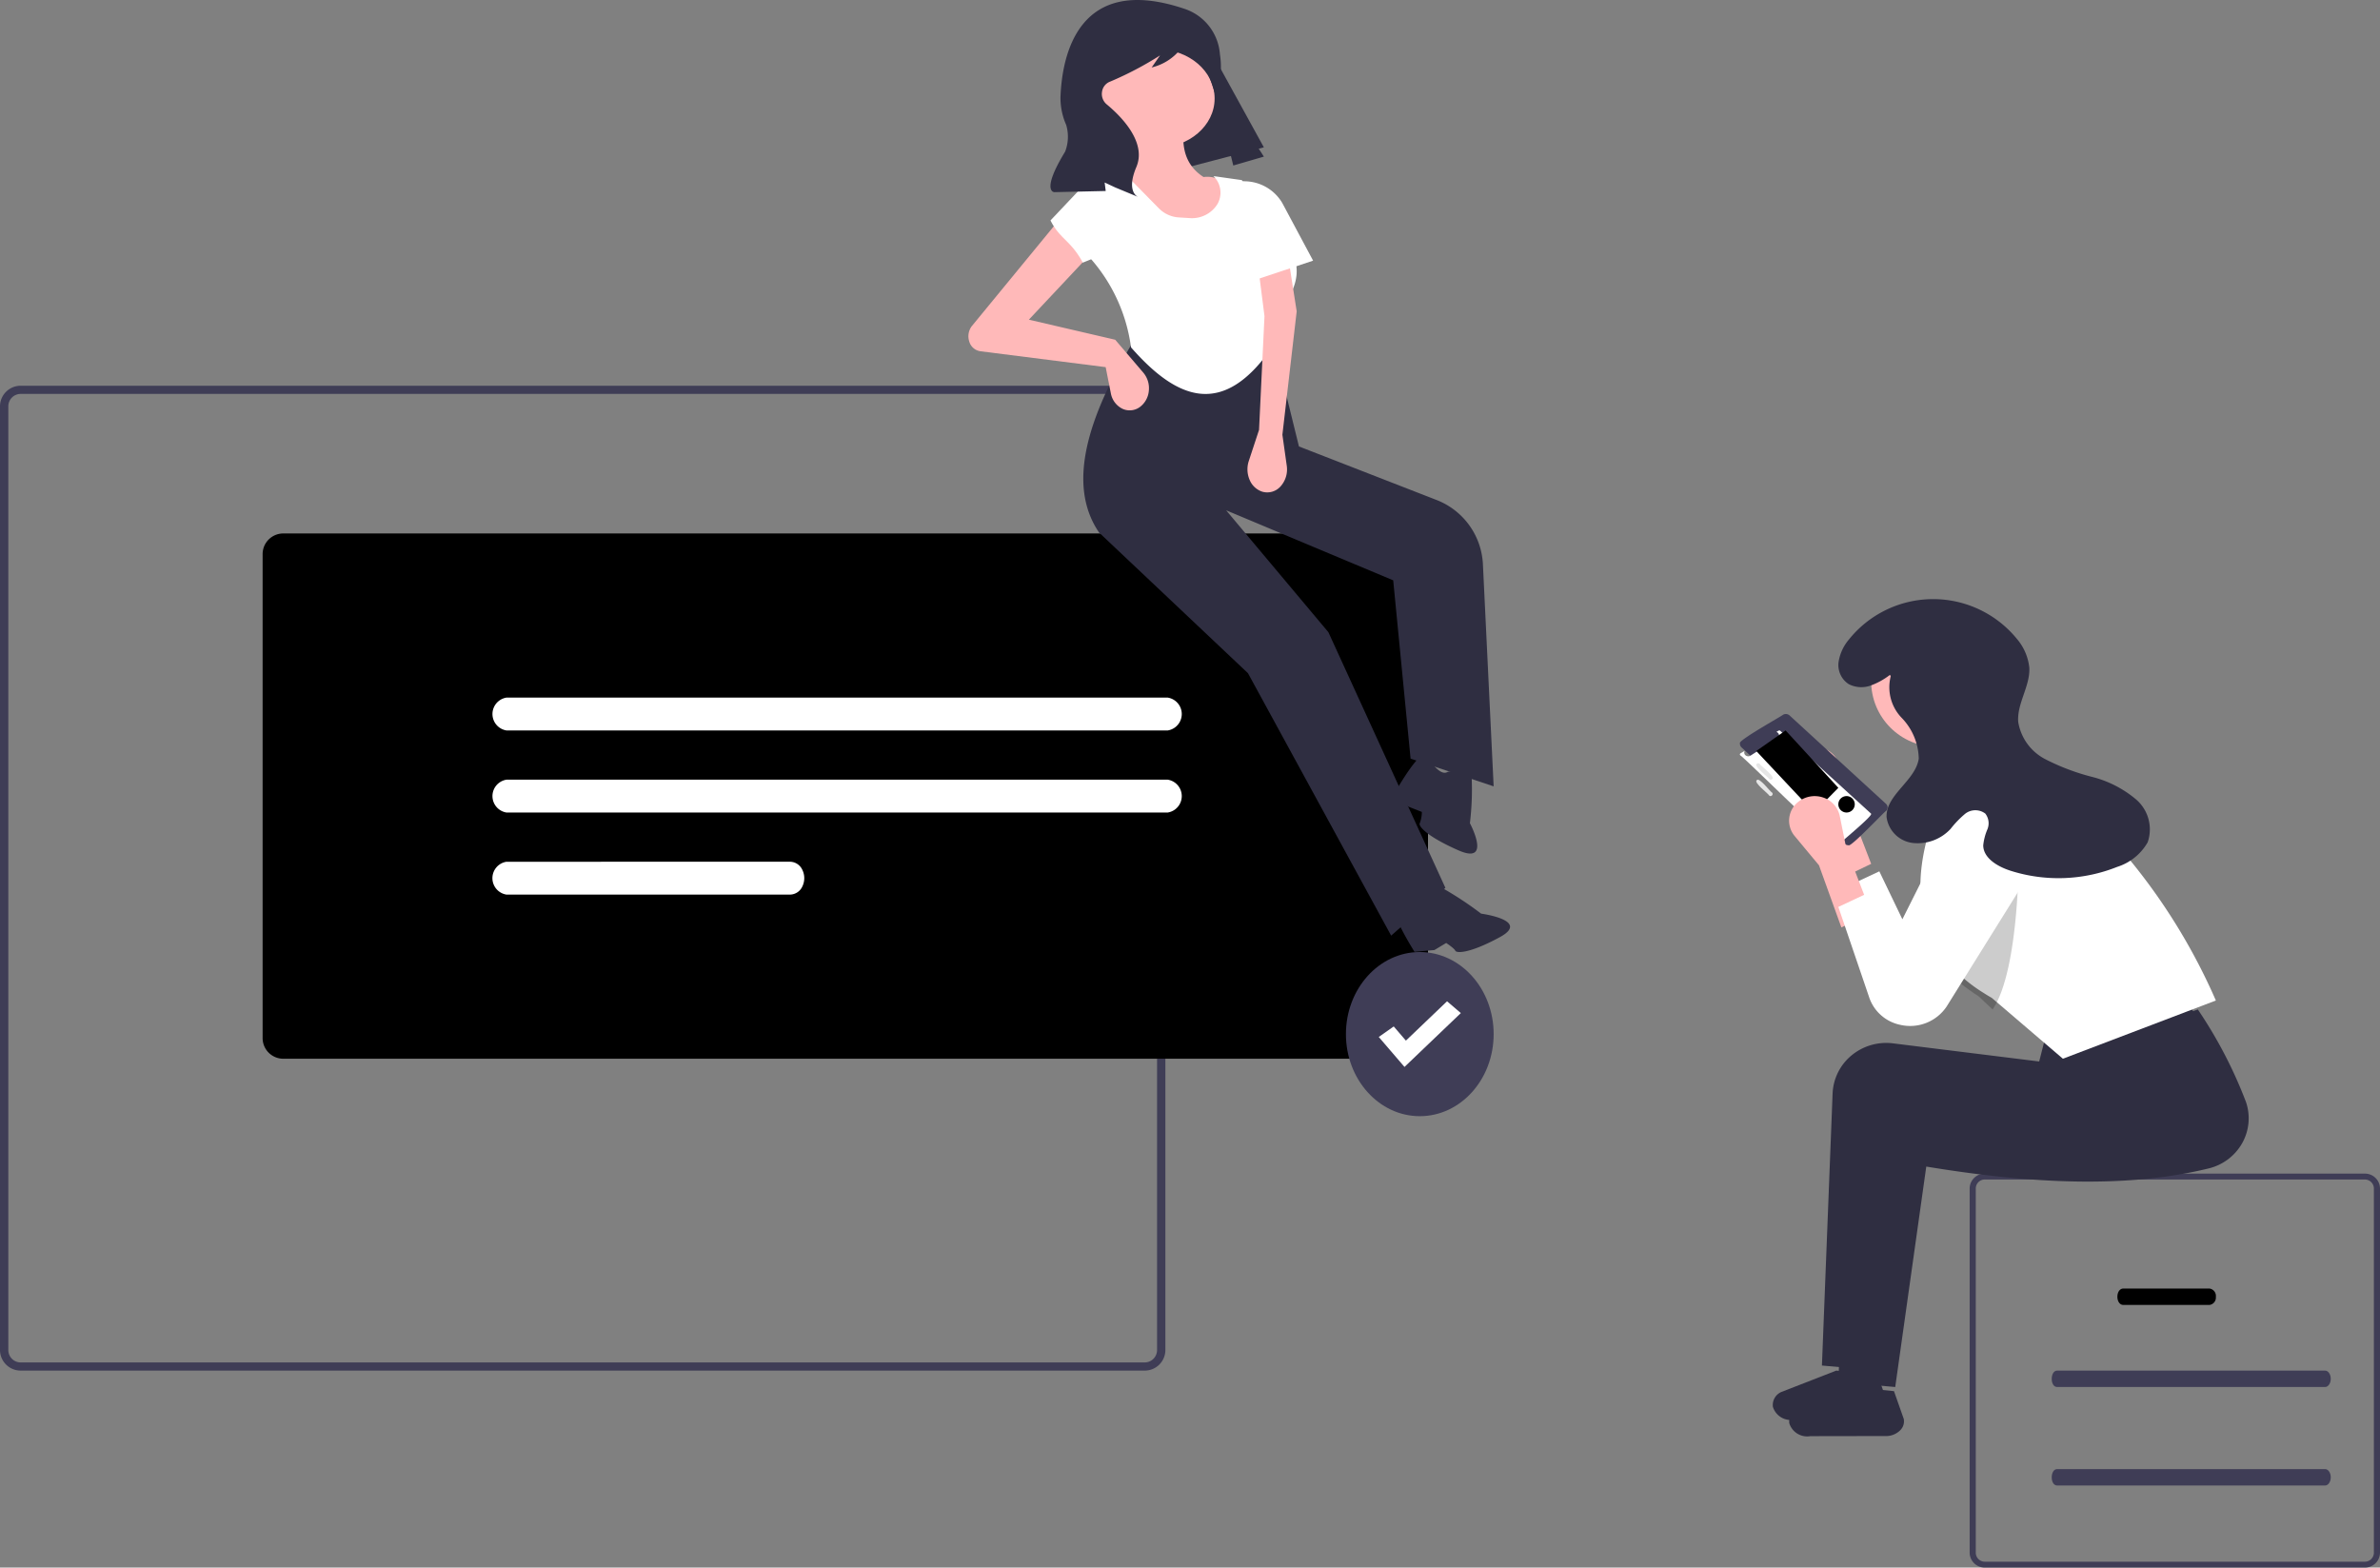 <svg xmlns="http://www.w3.org/2000/svg" id="b9754ad2-a28e-426d-b309-38a3499d26d9" data-name="Layer 1" width="145" height="95.5" viewBox="0 0 145 95.5"><rect x="0" y="0" width="145" height="95.5" fill="#808080" stroke="none"/><g id="b473dbe0-7b2a-4182-a205-398c00caeba9" data-name="Page-1"><g id="f94e735f-34ad-47e6-8089-1b27438b37de" data-name="LP"><g id="f82781e0-37a0-4cfc-aa0b-a8770a23e534" data-name="Group-24"><g id="b483a02b-8942-4a9b-9821-e4dbbbefa858" data-name="Group-11"><path id="a1595a6f-575c-4ad6-81b4-aa9ff4636f9e" data-name="e84b1720-bcff-4cbb-a054-3015ec64150f" d="M125.331,84c-.437,0-.446,1,0,1h16.317c.191.005.349-.216.352-.492.004-.282-.157-.513-.352-.508Z" transform="translate(0 -0.5)" style="fill:#3f3d56"></path><path d="M134.606,79h-5.234c-.494,0-.497,1,0,1h5.234A.45.45,0,0,0,135,79.508.455.455,0,0,0,134.606,79Z" transform="translate(0 -0.5)"></path><path id="fc2c9a7b-6982-4aee-a585-4338b023a261" data-name="a755faaa-e7b4-4234-ae1c-f54238f9c9ba" d="M125.331,90c-.437,0-.446,1,0,1h16.317c.191.005.349-.216.352-.492.004-.282-.157-.513-.352-.508Z" transform="translate(0 -0.5)" style="fill:#3f3d56"></path><path id="b514cbff-7c5b-4910-a101-03a73642af45" data-name="Shape" d="M144.067,72H120.933a.915.915,0,0,0-.933.895v22.209a.915.915,0,0,0,.933.895h23.134A.915.915,0,0,0,145,95.105V72.895A.915.915,0,0,0,144.067,72Zm.56,23.105a.55.55,0,0,1-.56.537H120.933a.55.55,0,0,1-.56-.537V72.895a.55.55,0,0,1,.56-.537h23.134a.55.55,0,0,1,.56.537Z" transform="translate(0 -0.5)" style="fill:#3f3d56"></path><path id="aec84034-1227-4a86-a8f2-f0c66c8f8b1d" data-name="Path" d="M112.184,54,114,53.127l-1.513-3.93-.399-1.982a1.518,1.518,0,0,0-1.017-1.13,1.606,1.606,0,0,0-1.527.277h0a1.459,1.459,0,0,0-.203,2.074l1.48,1.78Z" transform="translate(0 -0.5)" style="fill:#ffb9b9"></path><path id="ab5d6dd1-1191-40fe-a12f-82a4615cdbc4" data-name="Path" d="M112,54.751l.345,1.012,1.55,4.545a2.562,2.562,0,0,0,2.174,1.676,2.657,2.657,0,0,0,2.527-1.165l5.024-8.059a2.463,2.463,0,0,0,.205-.394,2.428,2.428,0,0,0-1.42-3.159,2.732,2.732,0,0,0-3.437,1.182l-3.067,6.116-1.404-2.921Z" transform="translate(0 -0.5)" style="fill:#fff"></path><path id="b9a846cd-658a-4db8-83f2-6ce12ef11bf2" data-name="Path" d="M112,84.691,115.466,85l1.891-13.43c6.233,1.027,12.113,1.356,17.199.114a3.203,3.203,0,0,0,2.042-1.531,3.088,3.088,0,0,0,.24-2.509A27.461,27.461,0,0,0,133.902,62l-8.351,2.933-.315,1.235-8.908-1.105a3.316,3.316,0,0,0-2.525.735,3.179,3.179,0,0,0-1.153,2.32Z" transform="translate(0 -0.5)" style="fill:#2f2e41"></path><path id="be4f92b1-543a-4d74-954f-bde23ea9b62d" data-name="Path" d="M109.012,87.206h0a.866.866,0,0,1,.521-.906L112.872,85l2.518.252.595,1.692a.765.765,0,0,1-.214.69,1.226,1.226,0,0,1-.778.352l-4.699.008a1.141,1.141,0,0,1-1.282-.788Z" transform="translate(0 -0.5)" style="fill:#2f2e41"></path><path id="a87d633a-28bc-4adb-b898-c938f9768813" data-name="Path" d="M111,83.691,114.466,84l1.891-13.43c6.233,1.027,12.113,1.356,17.199.114a3.203,3.203,0,0,0,2.042-1.531,3.088,3.088,0,0,0,.24-2.509A27.461,27.461,0,0,0,132.902,61l-8.351,2.933-.315,1.235-8.908-1.105a3.316,3.316,0,0,0-2.525.735,3.179,3.179,0,0,0-1.153,2.32Z" transform="translate(0 -0.5)" style="fill:#2f2e41"></path><path id="ffd5fe3c-d818-484a-ad9b-6c0866a320f5" data-name="Path" d="M108.012,86.206h0a.866.866,0,0,1,.521-.906L111.872,84l2.518.252.595,1.692a.765.765,0,0,1-.214.69,1.226,1.226,0,0,1-.778.352l-4.699.008a1.141,1.141,0,0,1-1.282-.788Z" transform="translate(0 -0.5)" style="fill:#2f2e41"></path><circle id="b0b8e339-171a-41b7-a792-d3f0f1261421" data-name="Oval" cx="118" cy="41.5" r="4" style="fill:#ffb9b9"></circle><polygon id="e33de1b8-da2f-4c85-9865-6894fecc2e65" data-name="Path" points="118.572 49.5 123 48.915 121.286 43.5 117 43.5 118.572 49.5" style="fill:#a0616a"></polygon><path id="b9d98e49-8de2-4698-8aed-59dde97610d6" data-name="Path" d="M117.418,56.986a6.837,6.837,0,0,0,1.084,1.947,9.26,9.26,0,0,0,2.356,2.063c.156.102.318.199.486.294l.957.818L125.681,65,135,61.453a36.425,36.425,0,0,0-7.558-11.129,5.291,5.291,0,0,0-5.665-2.165l-3.486.875C117.051,51.972,116.59,54.674,117.418,56.986Z" transform="translate(0 -0.5)" style="fill:#fff"></path><path id="b89115c3-678f-432f-80b8-0d819c50eaea" data-name="Path" d="M109.029,44.087a.339.339,0,0,0-.405-.037c-.083.082-2.787,1.585-2.617,1.735a.293.293,0,0,0,.094.248l6.285,5.872a.335.335,0,0,0,.233.089c.126.152,2.186-2.051,2.29-2.093a.293.293,0,0,0-.007-.43Z" transform="translate(0 -0.5)" style="fill:#3f3d56"></path><path id="a7475c9e-269c-48b9-9806-f738aee9e751" data-name="Path" d="M106.041,46.393l.254-.15a.214.214,0,0,0,.051.273.258.258,0,0,0,.297.022l1.643-1.048a.219.219,0,0,0,.1-.218.231.231,0,0,0-.164-.181c.065-.02.17-.143.241-.066l5.526,5.04c.197.089-2.008,1.862-2.009,1.931-.165.17-5.832-5.472-5.953-5.476a.078.078,0,0,1-.025-.067A.082.082,0,0,1,106.041,46.393Z" transform="translate(0 -0.5)" style="fill:#fff"></path><polygon points="108.786 44.5 107 45.753 110.52 49.5 112 47.997 108.786 44.5"></polygon><path id="b80bafd7-d57f-47eb-84cc-82b25562a225" data-name="Path" d="M107.97,47.965c.208-.15-.72-.819-.76-.929a.131.131,0,0,0-.179,0c-.208.15.72.819.76.929a.131.131,0,0,0,.179,0Z" transform="translate(0 -0.5)" style="fill:#e6e6e6"></path><path id="b633afab-9872-476a-b5f8-7432a372478d" data-name="Path" d="M107.962,48.785c-.114-.042-.779-.959-.932-.755-.206.151.715.822.754.933C107.898,49.079,108.079,48.898,107.962,48.785Z" transform="translate(0 -0.5)" style="fill:#e6e6e6"></path><path d="M112,49.5a.5.5,0,1,0,1,0A.5.5,0,1,0,112,49.5Z" transform="translate(0 -0.5)"></path><path id="e3f83a8b-4422-42e4-8957-1bf5ea23b880" data-name="Path" d="M118,58.861a8.602,8.602,0,0,0,2.107,2.039c.14.1.284.196.434.291l.856.809c1.698-2.476,1.603-10,1.603-10l-2.585.287Z" transform="translate(0 -0.5)" style="opacity:0.2;isolation:isolate"></path><path id="b614accd-69ee-45af-9a94-88c54424e00c" data-name="Path" d="M112.184,57,114,56.127l-1.513-3.93-.399-1.982a1.518,1.518,0,0,0-1.017-1.13,1.606,1.606,0,0,0-1.527.277h0a1.459,1.459,0,0,0-.203,2.074l1.48,1.78Z" transform="translate(0 -0.5)" style="fill:#ffb9b9"></path><path id="aeb39b17-6aee-4871-945f-f461d8e6dc78" data-name="Path" d="M114.497,54.582,112,55.751l1.895,5.557a2.537,2.537,0,0,0,1.873,1.626h0a2.674,2.674,0,0,0,2.829-1.114l5.025-8.061a2.39,2.39,0,0,0-.855-3.373h0a2.808,2.808,0,0,0-2.138-.292,2.617,2.617,0,0,0-1.66,1.294l-3.067,6.117Z" transform="translate(0 -0.5)" style="fill:#fff"></path><path id="f1f57e11-6c1d-4b86-9421-0a03b63ef4f6" data-name="Path" d="M115.144,41.614a4.324,4.324,0,0,1-1.182.653,1.676,1.676,0,0,1-1.33-.089,1.385,1.385,0,0,1-.621-1.326,2.767,2.767,0,0,1,.628-1.385,6.582,6.582,0,0,1,10.232-.053,3.215,3.215,0,0,1,.763,1.758c.062,1.129-.763,2.184-.675,3.312a3.117,3.117,0,0,0,1.671,2.278,13.59,13.59,0,0,0,2.834,1.069,6.706,6.706,0,0,1,2.663,1.362,2.402,2.402,0,0,1,.718,2.622,3.272,3.272,0,0,1-1.861,1.499,9.642,9.642,0,0,1-6.507.229c-.783-.254-1.639-.763-1.65-1.54a3.352,3.352,0,0,1,.254-.978.962.962,0,0,0-.128-.96,1.005,1.005,0,0,0-1.223.009,6.088,6.088,0,0,0-.895.928,2.735,2.735,0,0,1-2.264.857,1.828,1.828,0,0,1-1.632-1.574c-.06-1.363,1.762-2.216,1.96-3.567a3.674,3.674,0,0,0-1.038-2.483,2.681,2.681,0,0,1-.668-2.54" transform="translate(0 -0.5)" style="fill:#2f2e41"></path></g><g id="a28690c6-176a-4540-8a20-e188c1bc2261" data-name="Group-12"><path id="fba78e5d-9876-4889-bc0f-2a629d72c522" data-name="Shape" d="M69.732,84H1.268A1.258,1.258,0,0,1,0,82.755V25.245A1.258,1.258,0,0,1,1.268,24H69.732A1.258,1.258,0,0,1,71,25.245V82.755A1.258,1.258,0,0,1,69.732,84ZM1.268,24.498a.754.754,0,0,0-.761.747V82.755a.754.754,0,0,0,.761.747H69.732a.754.754,0,0,0,.761-.747V25.245a.754.754,0,0,0-.761-.747Z" transform="translate(0 -0.5)" style="fill:#3f3d56"></path><path d="M85.732,33H17.268A1.258,1.258,0,0,0,16,34.245v29.51A1.258,1.258,0,0,0,17.268,65H85.732A1.258,1.258,0,0,0,87,63.755v-29.51A1.258,1.258,0,0,0,85.732,33Z" transform="translate(0 -0.5)"></path><path id="ff91aac2-4adc-4c6e-8a21-c99b30606f87" data-name="Path" d="M30.854,43a1.013,1.013,0,0,0,0,2h40.293a1.013,1.013,0,0,0,0-2Z" transform="translate(0 -0.5)" style="fill:#fff"></path><path id="bf38d4e4-812a-482c-b1d3-3e1341094f60" data-name="Path" d="M30.854,48a1.013,1.013,0,0,0,0,2h40.293a1.013,1.013,0,0,0,0-2Z" transform="translate(0 -0.5)" style="fill:#fff"></path><path id="ad97905e-2f6e-4adf-8a9d-e437062b9d25" data-name="Path" d="M30.851,53a1.013,1.013,0,0,0,0,2H48.146a.839.839,0,0,0,.739-.5,1.152,1.152,0,0,0,0-1.001.839.839,0,0,0-.739-.5Z" transform="translate(0 -0.5)" style="fill:#fff"></path></g><ellipse id="f00e5133-6969-4eeb-a4ce-3a486dffa44e" data-name="Oval" cx="86.5" cy="63" rx="4.5" ry="5" style="fill:#3f3d56"></ellipse><polygon id="fa4e81f0-1b17-4058-8520-4565da79898b" data-name="Path" points="85.568 65 84 63.175 84.912 62.533 85.654 63.397 88.161 61 89 61.719 85.568 65" style="fill:#fff"></polygon><polygon id="beba61fd-2011-4296-8aac-d80be70a0fae" data-name="Path" points="77 8.976 69.267 11 66 3.952 72.612 1 77 8.976" style="fill:#2f2e41"></polygon><path id="f40070d8-33ad-4d88-91e7-b1e442c3f422" data-name="Path" d="M84.755,57.5l3.305-2.909L80.932,39.016l-6.229-7.427L84.88,35.855l1.059,10.864L91,48.406l-.656-13.565a4.43,4.43,0,0,0-2.857-3.894l-8.35-3.249-1.495-6.078L68.926,21.5c-2.709,4.565-3.919,8.583-1.964,11.445l9.07,8.568Z" transform="translate(0 -0.5)" style="fill:#2f2e41"></path><path id="fc2811f5-de64-482f-a348-3e21356231fe" data-name="Path" d="M86.703,55.434s.414-1.161,1.064-.894a21.213,21.213,0,0,1,2.47,1.621s3.04.403,1.136,1.435-2.649.968-2.71.822-.555-.47-.555-.47l-.718.431-1.212.107s-1.587-2.52-1.076-2.586S86.729,55.928,86.703,55.434Z" transform="translate(0 -0.5)" style="fill:#2f2e41"></path><path id="a5d288b6-2046-406c-aeeb-f6442f8bf76e" data-name="Path" d="M88.198,47.524s1.341-.303,1.463.343a17.035,17.035,0,0,1-.108,2.784s1.377,2.57-.704,1.651-2.451-1.53-2.348-1.655a1.997,1.997,0,0,0,.125-.682l-.824-.324L85,48.759s1.471-2.584,1.83-2.224S87.744,47.81,88.198,47.524Z" transform="translate(0 -0.5)" style="fill:#2f2e41"></path><ellipse id="e4cbb824-fedb-4675-94a8-1fe92275f86f" data-name="Oval" cx="70.5" cy="6" rx="3.5" ry="3" style="fill:#ffb9b9"></ellipse><path id="a2f0c3a9-9a7a-4c56-bac6-a6b7bb690676" data-name="Path" d="M69.794,15.5,77,14.539c-1.076-1.798-2.185-3.437-3.675-3.254C71.999,10.428,71.922,9.05,72.258,7.5l-3.607.891A1.995,1.995,0,0,1,68,10.832,6.823,6.823,0,0,1,69.794,15.5Z" transform="translate(0 -0.5)" style="fill:#ffb9b9"></path><path id="ae1438dd-6c2e-4275-b543-cd94e76d1632" data-name="Path" d="M68.906,21.662c2.769,3.158,5.608,4.406,8.661-.108l.252-2.014c1.959-2.164,1.385-4.034-1.004-5.694l-1.152-2.373-1.736-.245h0a1.399,1.399,0,0,1,.244,1.706,1.825,1.825,0,0,1-1.705.852l-.628-.039a1.865,1.865,0,0,1-1.214-.534L67.956,10.5l-1.124.263a.579.579,0,0,0-.468.497L66,15.78A10.209,10.209,0,0,1,68.906,21.662Z" transform="translate(0 -0.5)" style="fill:#fff"></path><path id="f144d567-9820-4649-b867-6b4ec1cda91f" data-name="Path" d="M67.944,21.198l-5.261-1.223,3.494-3.722L64.847,13.5,59.2,20.376a1.024,1.024,0,0,0-.146.939.829.829,0,0,0,.66.582l7.648.97.314,1.585a1.313,1.313,0,0,0,.701.948,1.049,1.049,0,0,0,1.08-.112h0a1.381,1.381,0,0,0,.535-.981,1.47,1.47,0,0,0-.328-1.094Z" transform="translate(0 -0.5)" style="fill:#ffb9b9"></path><path id="ec354c56-ac3f-4819-bf8d-5f5173cc1805" data-name="Path" d="M76.706,26.69l-.626,1.9a1.619,1.619,0,0,0,.056,1.152,1.257,1.257,0,0,0,.776.715h0a1.086,1.086,0,0,0,1.109-.329,1.549,1.549,0,0,0,.373-1.262l-.265-1.88L79,19.467,78.222,14.5l-1.774.635.59,4.624Z" transform="translate(0 -0.5)" style="fill:#ffb9b9"></path><path id="a8fa80a3-5563-453e-b618-0e1bc95838c1" data-name="Path" d="M76.633,17.5,80,16.379l-1.877-3.51a2.692,2.692,0,0,0-2.26-1.324L75,11.5Z" transform="translate(0 -0.5)" style="fill:#fff"></path><path id="aa439bb0-0264-4c6d-9d99-3df2b4e21d52" data-name="Path" d="M65.971,16.5,69,15.277l-1.068-4.335a.523.523,0,0,0-.56-.437h0a.482.482,0,0,0-.277.15L64,13.93C64.592,15.093,65.222,15.122,65.971,16.5Z" transform="translate(0 -0.5)" style="fill:#fff"></path><path id="a54a6527-dcb4-4d38-a149-c863856b3a0d" data-name="Path" d="M72.129,1.026a3.158,3.158,0,0,1,2.195,2.792A4.851,4.851,0,0,1,74.36,5.056a3.692,3.692,0,0,0,.948,2.615A25.267,25.267,0,0,1,77,10.042h0l-1.863.541-.833-3.368A18.068,18.068,0,0,0,72.459,2.589l-.017-.03A3.202,3.202,0,0,1,70.164,4.61l.511-.735a20.429,20.429,0,0,1-3.038,1.596.768.768,0,0,0-.495.608.826.826,0,0,0,.262.761l.024.02c.808.67,2.456,2.267,1.805,3.812s.108,1.827.108,1.827l-1.4-.581-.641-.299.065.517-3.129.071s-.846-.006.656-2.468a2.519,2.519,0,0,0,.065-1.629,4.033,4.033,0,0,1-.347-1.717C64.706,3.913,65.665-1.137,72.129,1.026Z" transform="translate(0 -0.5)" style="fill:#2f2e41"></path></g></g></g></svg>
